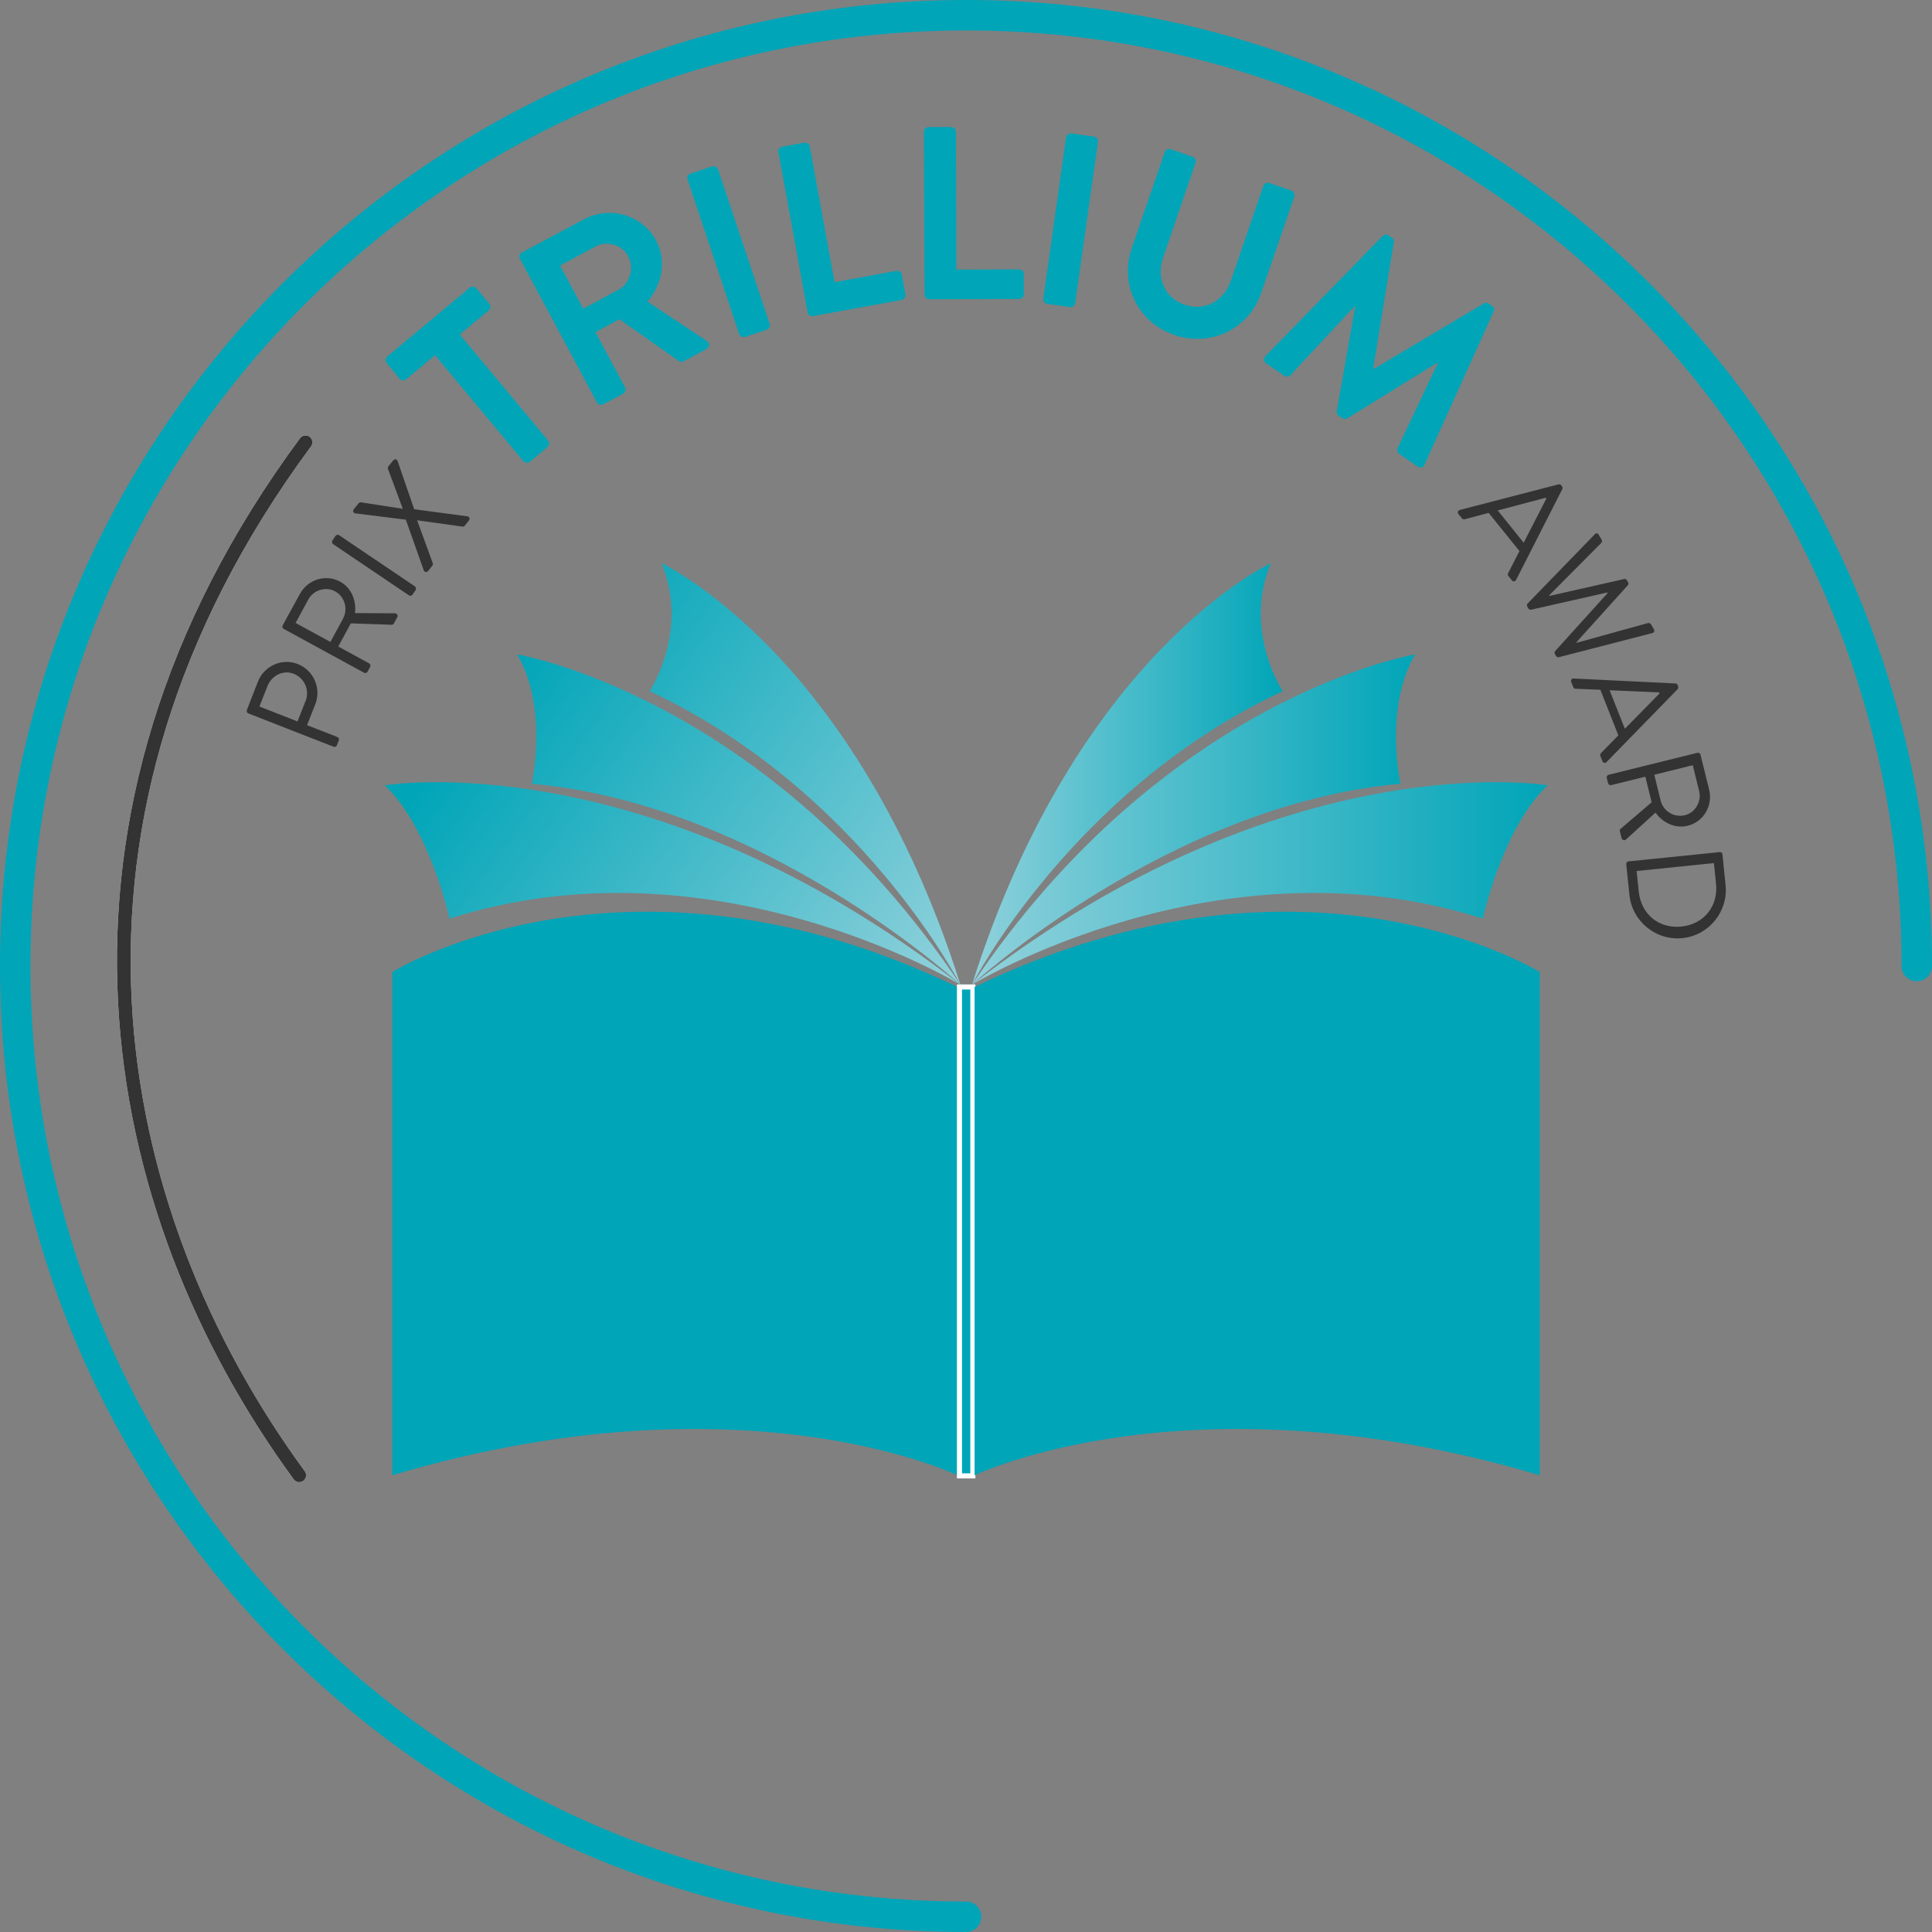 <?xml version="1.0" encoding="UTF-8"?>
<svg id="Layer_2" data-name="Layer 2" xmlns="http://www.w3.org/2000/svg" xmlns:xlink="http://www.w3.org/1999/xlink" viewBox="0 0 190.27 190.27">
  <rect x="0" y="0" width="190.27" height="190.27" fill="#808080" stroke="none"/>
  <defs>
    <style>
      .cls-1 {
        fill: url(#New_Gradient_Swatch_6-6);
      }

      .cls-2 {
        fill: url(#New_Gradient_Swatch_6-2);
      }

      .cls-3 {
        fill: url(#New_Gradient_Swatch_6-3);
      }

      .cls-4 {
        fill: url(#New_Gradient_Swatch_6-4);
      }

      .cls-5 {
        fill: url(#New_Gradient_Swatch_6-5);
      }

      .cls-6, .cls-7 {
        stroke: #fff;
      }

      .cls-6, .cls-7, .cls-8, .cls-9 {
        stroke-miterlimit: 10;
      }

      .cls-6, .cls-8 {
        stroke-width: 1.35px;
      }

      .cls-6, .cls-8, .cls-9 {
        fill: none;
        stroke-linecap: round;
      }

      .cls-7 {
        stroke-width: .5px;
      }

      .cls-7, .cls-10 {
        fill: #00a5b8;
      }

      .cls-8 {
        stroke: #333;
      }

      .cls-11 {
        fill: url(#New_Gradient_Swatch_6);
      }

      .cls-9 {
        stroke: #00a5b8;
        stroke-width: 3px;
      }

      .cls-12 {
        fill: #333;
      }
    </style>
    <linearGradient id="New_Gradient_Swatch_6" data-name="New Gradient Swatch 6" x1="87.45" y1="106.89" x2="43.25" y2="74.55" gradientUnits="userSpaceOnUse">
      <stop offset="0" stop-color="#92d2dc"/>
      <stop offset="1" stop-color="#00a5b8"/>
    </linearGradient>
    <linearGradient id="New_Gradient_Swatch_6-2" data-name="New Gradient Swatch 6" x1="93.58" y1="98.5" x2="49.39" y2="66.17" xlink:href="#New_Gradient_Swatch_6"/>
    <linearGradient id="New_Gradient_Swatch_6-3" data-name="New Gradient Swatch 6" x1="99.52" y1="90.39" x2="55.32" y2="58.06" xlink:href="#New_Gradient_Swatch_6"/>
    <linearGradient id="New_Gradient_Swatch_6-4" data-name="New Gradient Swatch 6" x1="95.72" y1="87.01" x2="152.41" y2="87.01" xlink:href="#New_Gradient_Swatch_6"/>
    <linearGradient id="New_Gradient_Swatch_6-5" data-name="New Gradient Swatch 6" x1="95.72" y1="80.72" x2="139.37" y2="80.72" xlink:href="#New_Gradient_Swatch_6"/>
    <linearGradient id="New_Gradient_Swatch_6-6" data-name="New Gradient Swatch 6" x1="95.72" y1="76.23" x2="126.33" y2="76.23" xlink:href="#New_Gradient_Swatch_6"/>
  </defs>
  <g id="design">
    <path class="cls-6" d="M29.47,145.29c-19.15-26.16-26.86-64.57.62-101.73"/>
  </g>
  <g id="Layer_2-2" data-name="Layer 2">
    <g>
      <g>
        <g>
          <path class="cls-11" d="M94.58,96.98s-24.32-14.82-50.31-6.51c0,0-1.95-8.94-6.38-13.13,0,0,25.85-4.34,56.69,19.64Z"/>
          <path class="cls-2" d="M94.58,96.98s-19.32-17.75-42.2-19.79c0,0,1.65-7.48-1.45-12.74,0,0,24.51,4.03,43.65,32.52Z"/>
          <path class="cls-3" d="M94.58,96.98s-9.85-19.22-30.61-28.91c0,0,3.96-5.93,1.18-12.6,0,0,19.07,8.79,29.44,41.51Z"/>
        </g>
        <g>
          <path class="cls-4" d="M95.72,96.98s24.32-14.82,50.31-6.51c0,0,1.95-8.94,6.38-13.13,0,0-25.85-4.34-56.69,19.64Z"/>
          <path class="cls-5" d="M95.72,96.98s19.32-17.75,42.2-19.79c0,0-1.65-7.48,1.45-12.74,0,0-24.51,4.03-43.64,32.52Z"/>
          <path class="cls-1" d="M95.72,96.98s9.85-19.22,30.61-28.91c0,0-3.96-5.93-1.18-12.6,0,0-19.07,8.79-29.43,41.51Z"/>
        </g>
        <path class="cls-10" d="M94.29,97.2v48.09s-21.18-10.26-55.66,0v-49.56s22.97-14.3,55.66,1.47Z"/>
        <rect class="cls-7" x="94.49" y="97.2" width="1.32" height="48.15"/>
        <path class="cls-10" d="M95.98,97.2v48.09s21.18-10.26,55.66,0v-49.56s-22.97-14.3-55.66,1.47Z"/>
      </g>
      <g>
        <path class="cls-12" d="M24.46,70.26c-.13-.05-.2-.2-.15-.33l1.09-2.8c.61-1.56,2.38-2.34,3.91-1.74,1.57.61,2.35,2.39,1.75,3.94l-.82,2.09,2.98,1.16c.13.05.2.21.15.33l-.19.48c-.05.14-.21.2-.33.15l-8.39-3.28ZM30.1,69.03c.41-1.04-.1-2.26-1.19-2.68-1.03-.4-2.16.18-2.57,1.22l-.79,2.01,3.75,1.47.79-2.01Z"/>
        <path class="cls-12" d="M27.94,61.94c-.12-.07-.17-.22-.1-.35l1.69-3.09c.78-1.43,2.54-1.99,3.96-1.22,1.1.6,1.62,1.83,1.47,3.1l3.92.02c.2,0,.35.19.24.39l-.33.61c-.06.11-.15.13-.21.13l-4.03-.14-1.24,2.28,3.04,1.66c.12.07.17.23.1.35l-.25.47c-.07.13-.23.17-.35.1l-7.9-4.31ZM33.79,60.9c.5-.92.17-2.14-.8-2.67-.91-.49-2.12-.12-2.62.8l-1.26,2.32,3.43,1.87,1.26-2.32Z"/>
        <path class="cls-12" d="M32.81,53.59c-.11-.08-.15-.25-.07-.36l.3-.45c.08-.11.25-.15.36-.07l7.46,5.04c.11.08.15.25.07.36l-.3.45c-.08.11-.25.15-.36.07l-7.46-5.04Z"/>
        <path class="cls-12" d="M39.98,51.18l-4.98-.62c-.21-.03-.3-.24-.15-.42l.46-.57c.06-.07.16-.11.24-.1l4.12.64h0s-1.46-3.93-1.46-3.93c-.03-.07-.02-.17.05-.26l.46-.57c.14-.18.37-.14.44.06l1.63,4.74,5.23.7c.22.04.29.24.15.42l-.39.49c-.07.09-.18.12-.24.1l-4.46-.62h0s1.54,4.22,1.54,4.22c.03.07.02.17-.05.26l-.39.49c-.15.19-.38.15-.45-.05l-1.76-4.98Z"/>
        <path class="cls-10" d="M42.85,34.98l-2.85,2.37c-.2.17-.49.13-.65-.06l-1.27-1.53c-.15-.19-.15-.48.06-.65l8.13-6.78c.2-.17.49-.13.65.06l1.27,1.53c.16.19.15.48-.06.65l-2.85,2.37,8.7,10.44c.15.19.13.49-.06.65l-1.73,1.44c-.19.15-.49.13-.65-.06l-8.71-10.44Z"/>
        <path class="cls-10" d="M51.2,25.49c-.11-.21-.05-.5.19-.62l6.11-3.27c2.56-1.37,5.75-.45,7.12,2.1,1.05,1.96.61,4.26-.85,6.01l5.83,3.86c.3.2.33.62-.03.81l-2.24,1.2c-.19.1-.36.05-.45,0l-5.87-4.14-2.37,1.27,2.92,5.44c.11.21.02.51-.19.62l-1.96,1.05c-.24.13-.51.02-.62-.19l-7.58-14.14ZM60.91,28.53c1.13-.61,1.59-2.12.95-3.31-.61-1.13-2.09-1.54-3.22-.94l-3.48,1.87,2.28,4.25,3.48-1.87Z"/>
        <path class="cls-10" d="M67.71,17.68c-.08-.23.06-.51.29-.58l2.14-.71c.23-.08.51.06.58.29l5.08,15.21c.08.23-.06.51-.29.58l-2.14.71c-.23.08-.51-.06-.58-.29l-5.08-15.22Z"/>
        <path class="cls-10" d="M76.65,14.99c-.04-.24.11-.49.37-.54l2.19-.4c.24-.04.49.13.54.37l2.44,13.37,6.08-1.11c.26-.05.49.13.54.37l.36,1.95c.04.24-.11.49-.37.54l-8.72,1.59c-.26.05-.49-.13-.54-.37l-2.88-15.78Z"/>
        <path class="cls-10" d="M90.99,12.97c0-.24.19-.46.46-.46h2.23c.24,0,.46.21.46.45l.05,13.59,6.18-.02c.27,0,.46.22.46.46v1.99c0,.24-.19.46-.45.46l-8.87.03c-.27,0-.46-.22-.46-.46l-.06-16.04Z"/>
        <path class="cls-10" d="M104.99,13.53c.03-.24.28-.43.52-.39l2.23.31c.24.03.43.28.39.52l-2.24,15.88c-.03.24-.28.43-.52.39l-2.23-.31c-.24-.03-.42-.28-.39-.52l2.24-15.88Z"/>
        <path class="cls-10" d="M114.7,14.98c.08-.23.36-.36.58-.29l2.18.75c.25.09.36.36.29.58l-3.21,9.37c-.67,1.95.13,3.94,2.13,4.62,1.99.68,3.87-.39,4.53-2.31l3.22-9.39c.08-.23.33-.37.58-.29l2.18.75c.23.08.36.36.29.58l-3.27,9.53c-1.2,3.48-4.93,5.35-8.55,4.11-3.6-1.23-5.4-5-4.21-8.49l3.27-9.53Z"/>
        <path class="cls-10" d="M136.19,23.24c.13-.15.34-.2.56-.05l.32.22c.16.11.23.27.2.43l-2.03,12.45s.04.03.06.04l10.84-6.45c.14-.08.3-.09.48.03l.32.22c.22.15.25.37.16.55l-6.8,15.06c-.13.32-.41.39-.67.21l-1.82-1.24c-.18-.12-.23-.39-.18-.56l3.98-8.39s-.06-.04-.06-.04l-8.86,5.48c-.12.09-.31.11-.49-.01l-.36-.25c-.18-.12-.21-.29-.19-.45l1.81-10.28s-.04-.03-.06-.04l-6.33,6.8c-.12.13-.39.18-.57.05l-1.8-1.23c-.26-.18-.3-.47-.07-.72l11.54-11.83Z"/>
        <path class="cls-12" d="M143.77,50.22l9.72-2.52c.09-.02.18,0,.26.09l.08.11c.08.1.07.19.03.27l-4.55,8.94c-.09.17-.29.2-.42.04l-.34-.42c-.08-.1-.06-.21-.03-.27l1.12-2.19-3.03-3.76-2.37.63c-.07.02-.18,0-.26-.09l-.34-.42c-.13-.16-.06-.35.13-.4ZM150.06,53.44c.74-1.45,1.49-2.89,2.23-4.34l-.07-.08-4.72,1.25,2.56,3.18Z"/>
        <path class="cls-12" d="M157.04,52.62c.14-.14.31-.12.41.05l.29.49c.05.09.03.24-.04.31l-5.14,5.17.03.05,7.38-1.67c.08-.02.18.02.25.12l.12.21c.05.09.04.21-.01.27l-5.08,5.63.03.05,7.02-1.94c.1-.02.23.02.29.12l.29.49c.1.16.03.33-.16.38l-9.19,2.37c-.11.03-.23-.02-.29-.12l-.11-.19c-.05-.08-.04-.2.01-.27l5.18-5.73-.03-.06-7.52,1.7c-.09,0-.2-.04-.25-.12l-.11-.19c-.05-.09-.04-.23.04-.31l6.61-6.81Z"/>
        <path class="cls-12" d="M154.97,66.82l10.03.49c.09,0,.18.05.22.16l.05.13c.04.11,0,.2-.05.27l-7,7.18c-.13.14-.34.1-.41-.09l-.2-.51c-.04-.11,0-.22.05-.27l1.72-1.76-1.77-4.49-2.45-.1c-.07,0-.18-.05-.22-.16l-.2-.51c-.08-.19.05-.36.24-.34ZM160.02,71.77c1.13-1.16,2.29-2.32,3.42-3.48l-.04-.1-4.88-.21,1.5,3.79Z"/>
        <path class="cls-12" d="M167.16,74.14c.13-.03.28.04.31.19l.85,3.42c.39,1.58-.53,3.18-2.1,3.57-1.21.3-2.43-.25-3.18-1.29l-2.9,2.64c-.15.13-.38.09-.44-.13l-.17-.67c-.03-.12.02-.2.07-.24l3.06-2.62-.62-2.52-3.36.83c-.13.03-.28-.06-.31-.19l-.13-.52c-.04-.14.06-.28.19-.31l8.73-2.16ZM163.55,78.86c.25,1.02,1.32,1.69,2.4,1.42,1-.25,1.64-1.34,1.39-2.36l-.63-2.56-3.79.94.63,2.56Z"/>
        <path class="cls-12" d="M169.35,83.91c.14-.01.27.08.28.22l.31,3.03c.27,2.61-1.64,4.96-4.24,5.23-2.62.27-4.96-1.65-5.23-4.26l-.31-3.03c-.01-.14.1-.26.23-.27l8.95-.91ZM161.39,87.81c.23,2.22,1.97,3.67,4.2,3.44,2.22-.23,3.64-2,3.41-4.22l-.21-2.03-7.61.78.21,2.03Z"/>
      </g>
      <path class="cls-9" d="M95.14,188.77C43.42,188.77,1.5,146.85,1.5,95.14S43.42,1.5,95.14,1.5s93.63,41.92,93.63,93.64"/>
      <path class="cls-8" d="M29.47,145.29c-19.15-26.16-26.86-64.57.62-101.73"/>
    </g>
  </g>
</svg>